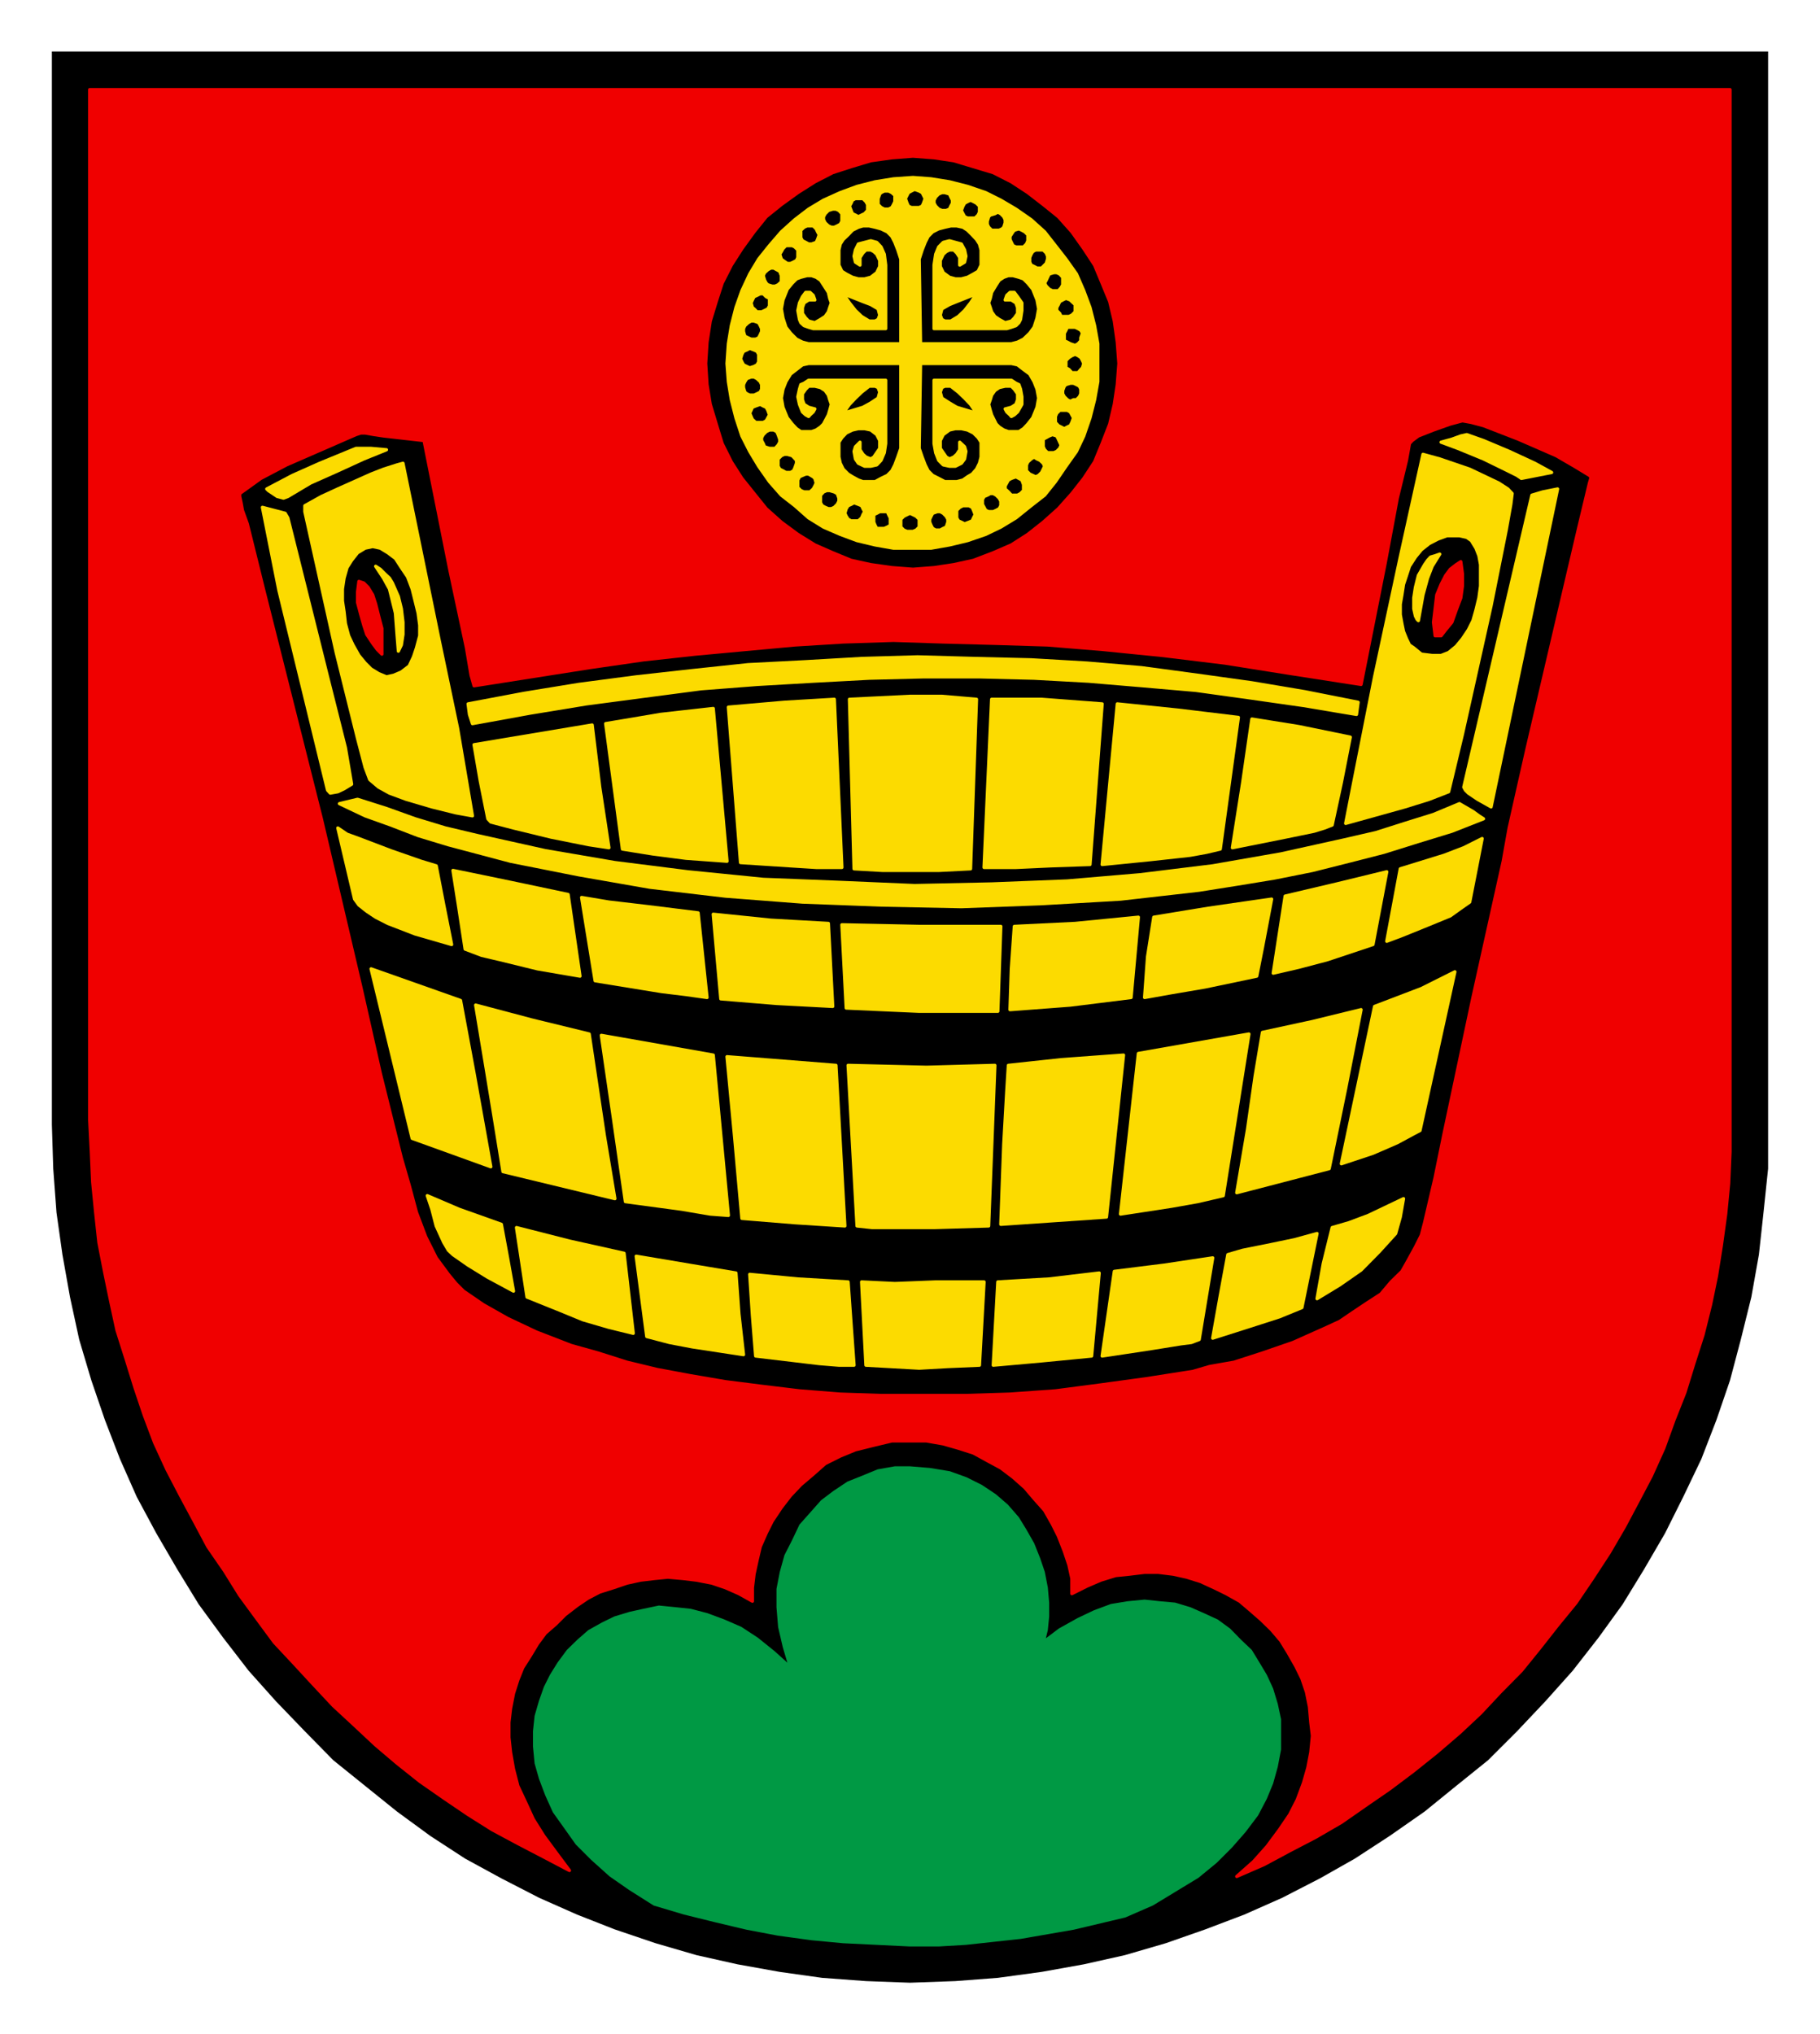 <?xml version="1.0" encoding="UTF-8" standalone="no"?>
<!DOCTYPE svg PUBLIC "-//W3C//DTD SVG 1.0//EN" "http://www.w3.org/TR/2001/REC-SVG-20010904/DTD/svg10.dtd">
<svg xmlns:svg="http://www.w3.org/2000/svg" xmlns="http://www.w3.org/2000/svg" version="1.0" width="179" height="200" viewBox="-2.381 -2.381 84.138 94.05" id="svg5068">
  <defs id="defs5070"/>
  <g transform="translate(-697.455,-507.718)" id="layer1">
    <path d="M 697.455,507.718 L 776.83,507.718 L 776.83,557.331 L 776.83,557.331 L 776.83,559.368 L 776.618,561.393 L 776.405,563.343 L 776.055,565.306 L 775.568,567.268 L 775.068,569.156 L 774.443,570.981 L 773.743,572.793 L 772.905,574.543 L 772.068,576.218 L 771.093,577.893 L 770.105,579.506 L 768.993,581.043 L 767.793,582.581 L 766.53,583.993 L 765.218,585.381 L 763.88,586.718 L 762.405,587.906 L 760.943,589.093 L 759.33,590.218 L 757.718,591.268 L 756.105,592.181 L 754.355,593.081 L 752.605,593.856 L 750.793,594.543 L 748.968,595.181 L 747.08,595.731 L 745.18,596.156 L 743.23,596.506 L 741.205,596.781 L 739.243,596.931 L 737.143,597.006 L 737.143,597.006 L 735.105,596.931 L 733.08,596.781 L 731.118,596.506 L 729.168,596.156 L 727.268,595.731 L 725.38,595.181 L 723.493,594.543 L 721.743,593.856 L 719.993,593.081 L 718.243,592.181 L 716.568,591.268 L 714.955,590.218 L 713.418,589.093 L 711.943,587.906 L 710.468,586.718 L 709.155,585.381 L 707.818,583.993 L 706.555,582.581 L 705.368,581.043 L 704.243,579.506 L 703.255,577.893 L 702.28,576.218 L 701.38,574.543 L 700.605,572.793 L 699.905,570.981 L 699.28,569.156 L 698.718,567.268 L 698.293,565.306 L 697.943,563.343 L 697.668,561.393 L 697.518,559.368 L 697.455,557.331 L 697.455,507.718 z" id="path3180" style="fill:#000000;fill-opacity:1;fill-rule:evenodd;stroke:none"/>
    <path d="M 743.305,581.268 L 743.305,581.268 L 744.068,580.693 L 744.918,580.218 L 745.68,579.856 L 746.455,579.568 L 747.218,579.443 L 747.993,579.368 L 748.693,579.443 L 749.393,579.506 L 750.093,579.718 L 750.718,579.993 L 751.343,580.281 L 751.905,580.693 L 752.393,581.193 L 752.893,581.668 L 753.243,582.243 L 753.58,582.806 L 753.868,583.431 L 754.08,584.131 L 754.23,584.831 L 754.23,585.531 L 754.23,586.218 L 754.08,587.006 L 753.868,587.768 L 753.58,588.468 L 753.18,589.231 L 752.605,589.993 L 751.98,590.706 L 751.28,591.406 L 750.443,592.093 L 749.393,592.731 L 748.343,593.368 L 747.08,593.918 L 747.08,593.918 L 744.705,594.481 L 742.255,594.906 L 740.993,595.043 L 739.73,595.181 L 738.468,595.256 L 737.143,595.256 L 737.143,595.256 L 735.605,595.181 L 734.055,595.106 L 732.593,594.968 L 731.043,594.756 L 729.593,594.481 L 728.118,594.131 L 726.705,593.781 L 725.318,593.368 L 725.318,593.368 L 724.193,592.656 L 723.293,592.031 L 722.443,591.268 L 721.743,590.568 L 721.193,589.793 L 720.693,589.093 L 720.343,588.318 L 720.055,587.556 L 719.855,586.856 L 719.78,586.081 L 719.78,585.381 L 719.855,584.681 L 720.055,583.993 L 720.28,583.356 L 720.555,582.806 L 720.905,582.243 L 721.33,581.668 L 721.818,581.193 L 722.305,580.768 L 722.93,580.418 L 723.493,580.143 L 724.193,579.931 L 724.818,579.793 L 725.53,579.643 L 726.293,579.718 L 726.993,579.793 L 727.755,579.993 L 728.53,580.281 L 729.305,580.618 L 730.068,581.118 L 730.843,581.743 L 731.618,582.443 L 731.618,582.443 L 731.33,581.468 L 731.118,580.556 L 731.043,579.643 L 731.043,578.806 L 731.193,578.031 L 731.405,577.268 L 731.755,576.581 L 732.093,575.868 L 732.593,575.306 L 733.08,574.756 L 733.643,574.331 L 734.28,573.906 L 734.968,573.631 L 735.668,573.343 L 736.443,573.206 L 737.143,573.206 L 737.143,573.206 L 738.055,573.281 L 738.968,573.431 L 739.73,573.706 L 740.43,574.056 L 741.068,574.481 L 741.618,574.956 L 742.118,575.531 L 742.455,576.081 L 742.818,576.718 L 743.093,577.406 L 743.305,578.031 L 743.443,578.743 L 743.505,579.443 L 743.505,580.068 L 743.443,580.693 L 743.305,581.268 L 743.305,581.268 z" id="path3190" style="fill:#009944;fill-opacity:1;fill-rule:evenodd;stroke:#009944;stroke-width:0.15;stroke-linecap:round;stroke-linejoin:round;stroke-miterlimit:10;stroke-dasharray:none;stroke-opacity:1"/>
    <path d="M 761.293,535.643 L 761.293,535.643 L 761.705,535.643 L 762.055,535.506 L 762.405,535.218 L 762.693,534.868 L 762.968,534.456 L 763.18,534.031 L 763.318,533.543 L 763.455,532.981 L 763.53,532.431 L 763.53,531.943 L 763.53,531.443 L 763.455,531.031 L 763.318,530.681 L 763.105,530.331 L 762.893,530.181 L 762.555,530.106 L 762.555,530.106 L 761.98,530.106 L 761.568,530.256 L 761.155,530.468 L 760.793,530.756 L 760.518,531.093 L 760.243,531.518 L 760.105,531.943 L 759.968,532.356 L 759.893,532.843 L 759.818,533.268 L 759.818,533.756 L 759.893,534.168 L 759.968,534.531 L 760.105,534.868 L 760.243,535.156 L 760.443,535.293 L 760.443,535.293 L 760.793,535.581 L 761.293,535.643 L 761.293,535.643 z M 757.293,543.406 L 757.293,543.406 L 757.718,541.243 L 758.63,536.631 L 759.818,531.093 L 760.868,526.343 L 760.868,526.343 L 761.643,526.556 L 763.03,527.031 L 764.368,527.668 L 764.793,527.943 L 764.993,528.156 L 764.993,528.156 L 764.93,528.656 L 764.718,529.843 L 764.018,533.343 L 762.693,539.281 L 762.693,539.281 L 762.055,541.943 L 762.055,541.943 L 761.155,542.293 L 760.03,542.643 L 757.293,543.406 L 757.293,543.406 z" id="path3192" style="fill:#fcdb00;fill-opacity:1;fill-rule:evenodd;stroke:#fcdb00;stroke-width:0.15;stroke-linecap:round;stroke-linejoin:round;stroke-miterlimit:10;stroke-dasharray:none;stroke-opacity:1"/>
    <path d="M 713.618,536.406 L 713.618,536.406 L 713.98,536.131 L 714.18,535.706 L 714.318,535.293 L 714.468,534.731 L 714.468,534.243 L 714.393,533.681 L 714.255,533.118 L 714.118,532.568 L 713.905,532.006 L 713.618,531.581 L 713.343,531.156 L 712.993,530.893 L 712.643,530.681 L 712.293,530.606 L 711.943,530.681 L 711.593,530.893 L 711.593,530.893 L 711.318,531.243 L 711.105,531.581 L 710.968,532.068 L 710.893,532.568 L 710.893,533.118 L 710.968,533.618 L 711.03,534.168 L 711.18,534.731 L 711.38,535.156 L 711.655,535.643 L 711.943,535.993 L 712.218,536.268 L 712.568,536.481 L 712.93,536.631 L 713.268,536.556 L 713.618,536.406 L 713.618,536.406 z M 716.905,543.056 L 716.905,543.056 L 716.143,542.918 L 715.03,542.643 L 713.843,542.293 L 713.068,542.006 L 713.068,542.006 L 712.568,541.731 L 712.155,541.381 L 712.155,541.381 L 711.943,540.818 L 711.593,539.481 L 710.605,535.506 L 709.155,528.993 L 709.155,528.993 L 709.155,528.718 L 709.155,528.718 L 709.918,528.293 L 710.68,527.943 L 712.218,527.256 L 712.218,527.256 L 712.793,527.031 L 713.418,526.831 L 713.418,526.831 L 713.693,526.756 L 713.693,526.756 L 715.368,534.943 L 716.218,539.006 L 716.905,543.056 L 716.905,543.056 z" id="path3194" style="fill:#fcdb00;fill-opacity:1;fill-rule:evenodd;stroke:#fcdb00;stroke-width:0.15;stroke-linecap:round;stroke-linejoin:round;stroke-miterlimit:10;stroke-dasharray:none;stroke-opacity:1"/>
    <path d="M 713.48,535.443 L 713.48,535.443 L 713.618,535.156 L 713.693,534.668 L 713.693,534.106 L 713.618,533.481 L 713.48,532.918 L 713.205,532.293 L 713.068,532.068 L 712.855,531.868 L 712.643,531.656 L 712.43,531.518 L 712.43,531.518 L 712.793,532.068 L 713.068,532.568 L 713.205,533.118 L 713.343,533.681 L 713.418,534.668 L 713.48,535.443 L 713.48,535.443 z" id="path3196" style="fill:#fcdb00;fill-opacity:1;fill-rule:evenodd;stroke:#fcdb00;stroke-width:0.15;stroke-linecap:round;stroke-linejoin:round;stroke-miterlimit:10;stroke-dasharray:none;stroke-opacity:1"/>
    <path d="M 760.655,534.031 L 760.655,534.031 L 760.868,532.843 L 761.08,532.068 L 761.293,531.518 L 761.643,530.956 L 761.643,530.956 L 761.43,531.031 L 761.218,531.093 L 761.08,531.243 L 760.943,531.443 L 760.655,531.943 L 760.518,532.493 L 760.443,532.981 L 760.443,533.481 L 760.518,533.818 L 760.593,533.968 L 760.655,534.031 L 760.655,534.031 z" id="path3198" style="fill:#fcdb00;fill-opacity:1;fill-rule:evenodd;stroke:#fcdb00;stroke-width:0.15;stroke-linecap:round;stroke-linejoin:round;stroke-miterlimit:10;stroke-dasharray:none;stroke-opacity:1"/>
    <path d="M 740.355,568.456 L 740.355,568.456 L 740.568,564.606 L 740.568,564.606 L 738.33,564.606 L 736.443,564.681 L 734.905,564.606 L 734.905,564.606 L 735.105,568.456 L 735.105,568.456 L 736.23,568.518 L 737.568,568.593 L 738.893,568.518 L 740.355,568.456 L 740.355,568.456 z" id="path3200" style="fill:#fcdb00;fill-opacity:1;fill-rule:evenodd;stroke:#fcdb00;stroke-width:0.15;stroke-linecap:round;stroke-linejoin:round;stroke-miterlimit:10;stroke-dasharray:none;stroke-opacity:1"/>
    <path d="M 734.555,568.456 L 734.555,568.456 L 734.418,566.556 L 734.28,564.606 L 734.28,564.606 L 731.955,564.468 L 729.73,564.256 L 729.73,564.256 L 729.855,566.156 L 730.005,568.031 L 730.005,568.031 L 732.943,568.381 L 733.855,568.456 L 734.555,568.456 L 734.555,568.456 z" id="path3202" style="fill:#fcdb00;fill-opacity:1;fill-rule:evenodd;stroke:#fcdb00;stroke-width:0.15;stroke-linecap:round;stroke-linejoin:round;stroke-miterlimit:10;stroke-dasharray:none;stroke-opacity:1"/>
    <path d="M 740.993,568.456 L 740.993,568.456 L 743.23,568.256 L 745.543,568.031 L 745.543,568.031 L 745.893,564.193 L 745.893,564.193 L 743.58,564.468 L 741.205,564.606 L 741.205,564.606 L 740.993,568.456 L 740.993,568.456 z" id="path3204" style="fill:#fcdb00;fill-opacity:1;fill-rule:evenodd;stroke:#fcdb00;stroke-width:0.15;stroke-linecap:round;stroke-linejoin:round;stroke-miterlimit:10;stroke-dasharray:none;stroke-opacity:1"/>
    <path d="M 746.03,568.031 L 746.03,568.031 L 748.343,567.681 L 749.668,567.468 L 750.155,567.406 L 750.518,567.268 L 750.518,567.268 L 751.143,563.493 L 751.143,563.493 L 748.893,563.831 L 746.593,564.118 L 746.593,564.118 L 746.03,568.031 L 746.03,568.031 z" id="path3206" style="fill:#fcdb00;fill-opacity:1;fill-rule:evenodd;stroke:#fcdb00;stroke-width:0.15;stroke-linecap:round;stroke-linejoin:round;stroke-miterlimit:10;stroke-dasharray:none;stroke-opacity:1"/>
    <path d="M 729.443,567.968 L 729.443,567.968 L 729.23,566.081 L 729.093,564.193 L 729.093,564.193 L 726.93,563.831 L 724.48,563.418 L 724.48,563.418 L 724.968,567.131 L 724.968,567.131 L 726.018,567.406 L 727.068,567.606 L 729.443,567.968 L 729.443,567.968 z" id="path3208" style="fill:#fcdb00;fill-opacity:1;fill-rule:evenodd;stroke:#fcdb00;stroke-width:0.15;stroke-linecap:round;stroke-linejoin:round;stroke-miterlimit:10;stroke-dasharray:none;stroke-opacity:1"/>
    <path d="M 751.143,567.206 L 751.143,567.206 L 753.18,566.556 L 754.23,566.218 L 755.268,565.793 L 755.268,565.793 L 755.968,562.368 L 755.968,562.368 L 754.918,562.656 L 753.655,562.918 L 752.53,563.143 L 751.843,563.343 L 751.843,563.343 L 751.493,565.243 L 751.143,567.206 L 751.143,567.206 z" id="path3210" style="fill:#fcdb00;fill-opacity:1;fill-rule:evenodd;stroke:#fcdb00;stroke-width:0.15;stroke-linecap:round;stroke-linejoin:round;stroke-miterlimit:10;stroke-dasharray:none;stroke-opacity:1"/>
    <path d="M 724.343,566.981 L 724.343,566.981 L 723.918,563.281 L 723.918,563.281 L 721.393,562.718 L 718.943,562.093 L 718.943,562.093 L 719.43,565.306 L 719.43,565.306 L 720.83,565.868 L 722.018,566.356 L 723.218,566.706 L 724.343,566.981 L 724.343,566.981 z" id="path3212" style="fill:#fcdb00;fill-opacity:1;fill-rule:evenodd;stroke:#fcdb00;stroke-width:0.15;stroke-linecap:round;stroke-linejoin:round;stroke-miterlimit:10;stroke-dasharray:none;stroke-opacity:1"/>
    <path d="M 755.968,565.381 L 755.968,565.381 L 757.018,564.743 L 758.005,564.056 L 758.843,563.206 L 759.605,562.368 L 759.605,562.368 L 759.818,561.606 L 759.968,560.756 L 759.968,560.756 L 758.343,561.531 L 757.443,561.868 L 756.668,562.093 L 756.668,562.093 L 756.255,563.768 L 755.968,565.381 L 755.968,565.381 z" id="path3214" style="fill:#fcdb00;fill-opacity:1;fill-rule:evenodd;stroke:#fcdb00;stroke-width:0.15;stroke-linecap:round;stroke-linejoin:round;stroke-miterlimit:10;stroke-dasharray:none;stroke-opacity:1"/>
    <path d="M 718.805,565.031 L 718.805,565.031 L 718.53,563.493 L 718.243,561.943 L 718.243,561.943 L 716.28,561.243 L 714.818,560.618 L 714.818,560.618 L 715.03,561.243 L 715.23,562.018 L 715.58,562.781 L 715.793,563.143 L 716.005,563.343 L 716.005,563.343 L 716.705,563.831 L 717.618,564.393 L 718.805,565.031 L 718.805,565.031 z" id="path3216" style="fill:#fcdb00;fill-opacity:1;fill-rule:evenodd;stroke:#fcdb00;stroke-width:0.15;stroke-linecap:round;stroke-linejoin:round;stroke-miterlimit:10;stroke-dasharray:none;stroke-opacity:1"/>
    <path d="M 740.78,562.018 L 740.78,562.018 L 741.068,554.593 L 741.068,554.593 L 737.905,554.681 L 734.28,554.593 L 734.28,554.593 L 734.693,562.018 L 734.693,562.018 L 735.393,562.093 L 736.23,562.093 L 738.255,562.093 L 740.78,562.018 L 740.78,562.018 z" id="path3218" style="fill:#fcdb00;fill-opacity:1;fill-rule:evenodd;stroke:#fcdb00;stroke-width:0.15;stroke-linecap:round;stroke-linejoin:round;stroke-miterlimit:10;stroke-dasharray:none;stroke-opacity:1"/>
    <path d="M 734.13,562.018 L 734.13,562.018 L 733.718,554.593 L 733.718,554.593 L 728.68,554.193 L 728.68,554.193 L 729.03,557.893 L 729.368,561.668 L 729.368,561.668 L 731.818,561.868 L 734.13,562.018 L 734.13,562.018 z" id="path3220" style="fill:#fcdb00;fill-opacity:1;fill-rule:evenodd;stroke:#fcdb00;stroke-width:0.15;stroke-linecap:round;stroke-linejoin:round;stroke-miterlimit:10;stroke-dasharray:none;stroke-opacity:1"/>
    <path d="M 741.343,561.943 L 741.343,561.943 L 746.23,561.606 L 746.23,561.606 L 747.018,554.118 L 747.018,554.118 L 744.13,554.331 L 741.693,554.593 L 741.693,554.593 L 741.618,555.793 L 741.48,558.231 L 741.343,561.943 L 741.343,561.943 z" id="path3222" style="fill:#fcdb00;fill-opacity:1;fill-rule:evenodd;stroke:#fcdb00;stroke-width:0.15;stroke-linecap:round;stroke-linejoin:round;stroke-miterlimit:10;stroke-dasharray:none;stroke-opacity:1"/>
    <path d="M 728.743,561.531 L 728.743,561.531 L 728.043,554.118 L 728.043,554.118 L 722.868,553.206 L 722.868,553.206 L 723.43,557.056 L 723.98,560.893 L 723.98,560.893 L 726.58,561.243 L 727.905,561.468 L 728.743,561.531 L 728.743,561.531 z" id="path3224" style="fill:#fcdb00;fill-opacity:1;fill-rule:evenodd;stroke:#fcdb00;stroke-width:0.15;stroke-linecap:round;stroke-linejoin:round;stroke-miterlimit:10;stroke-dasharray:none;stroke-opacity:1"/>
    <path d="M 746.88,561.468 L 746.88,561.468 L 749.243,561.106 L 750.443,560.893 L 751.63,560.618 L 751.63,560.618 L 752.818,553.143 L 752.818,553.143 L 747.705,554.043 L 747.705,554.043 L 746.88,561.468 L 746.88,561.468 z" id="path3226" style="fill:#fcdb00;fill-opacity:1;fill-rule:evenodd;stroke:#fcdb00;stroke-width:0.15;stroke-linecap:round;stroke-linejoin:round;stroke-miterlimit:10;stroke-dasharray:none;stroke-opacity:1"/>
    <path d="M 723.493,560.756 L 723.493,560.756 L 723.005,557.831 L 722.305,553.143 L 722.305,553.143 L 719.643,552.493 L 717.055,551.806 L 717.055,551.806 L 717.543,554.743 L 717.955,557.256 L 718.318,559.506 L 718.318,559.506 L 723.493,560.756 L 723.493,560.756 z" id="path3228" style="fill:#fcdb00;fill-opacity:1;fill-rule:evenodd;stroke:#fcdb00;stroke-width:0.15;stroke-linecap:round;stroke-linejoin:round;stroke-miterlimit:10;stroke-dasharray:none;stroke-opacity:1"/>
    <path d="M 752.255,560.481 L 752.255,560.481 L 756.53,559.368 L 756.53,559.368 L 757.293,555.656 L 758.005,552.018 L 758.005,552.018 L 755.755,552.568 L 753.443,553.068 L 753.443,553.068 L 753.105,555.093 L 752.755,557.543 L 752.255,560.481 L 752.255,560.481 z" id="path3230" style="fill:#fcdb00;fill-opacity:1;fill-rule:evenodd;stroke:#fcdb00;stroke-width:0.15;stroke-linecap:round;stroke-linejoin:round;stroke-miterlimit:10;stroke-dasharray:none;stroke-opacity:1"/>
    <path d="M 717.755,559.281 L 717.755,559.281 L 716.98,554.956 L 716.355,551.593 L 716.355,551.593 L 712.218,550.131 L 712.218,550.131 L 714.118,557.968 L 714.118,557.968 L 717.755,559.281 L 717.755,559.281 z" id="path3232" style="fill:#fcdb00;fill-opacity:1;fill-rule:evenodd;stroke:#fcdb00;stroke-width:0.15;stroke-linecap:round;stroke-linejoin:round;stroke-miterlimit:10;stroke-dasharray:none;stroke-opacity:1"/>
    <path d="M 757.093,559.143 L 757.093,559.143 L 758.555,558.656 L 759.68,558.168 L 760.443,557.756 L 760.73,557.606 L 760.73,557.606 L 762.343,550.268 L 762.343,550.268 L 761.643,550.618 L 760.793,551.043 L 758.63,551.868 L 758.63,551.868 L 757.093,559.143 L 757.093,559.143 z" id="path3234" style="fill:#fcdb00;fill-opacity:1;fill-rule:evenodd;stroke:#fcdb00;stroke-width:0.15;stroke-linecap:round;stroke-linejoin:round;stroke-miterlimit:10;stroke-dasharray:none;stroke-opacity:1"/>
    <path d="M 741.205,552.093 L 741.205,552.093 L 741.343,548.168 L 741.343,548.168 L 737.568,548.168 L 733.993,548.093 L 733.993,548.093 L 734.193,551.943 L 734.193,551.943 L 737.568,552.093 L 741.205,552.093 L 741.205,552.093 z" id="path3236" style="fill:#fcdb00;fill-opacity:1;fill-rule:evenodd;stroke:#fcdb00;stroke-width:0.15;stroke-linecap:round;stroke-linejoin:round;stroke-miterlimit:10;stroke-dasharray:none;stroke-opacity:1"/>
    <path d="M 741.768,552.018 L 741.768,552.018 L 744.555,551.806 L 747.368,551.456 L 747.368,551.456 L 747.705,547.743 L 747.705,547.743 L 744.78,548.031 L 741.968,548.168 L 741.968,548.168 L 741.83,550.131 L 741.768,552.018 L 741.768,552.018 z" id="path3238" style="fill:#fcdb00;fill-opacity:1;fill-rule:evenodd;stroke:#fcdb00;stroke-width:0.15;stroke-linecap:round;stroke-linejoin:round;stroke-miterlimit:10;stroke-dasharray:none;stroke-opacity:1"/>
    <path d="M 733.568,551.868 L 733.568,551.868 L 733.368,548.031 L 733.368,548.031 L 730.705,547.881 L 728.043,547.606 L 728.043,547.606 L 728.393,551.518 L 728.393,551.518 L 730.98,551.731 L 733.568,551.868 L 733.568,551.868 z" id="path3240" style="fill:#fcdb00;fill-opacity:1;fill-rule:evenodd;stroke:#fcdb00;stroke-width:0.15;stroke-linecap:round;stroke-linejoin:round;stroke-miterlimit:10;stroke-dasharray:none;stroke-opacity:1"/>
    <path d="M 727.755,551.456 L 727.755,551.456 L 727.343,547.543 L 727.343,547.543 L 725.03,547.256 L 723.218,547.043 L 721.955,546.831 L 721.955,546.831 L 722.58,550.681 L 722.58,550.681 L 725.655,551.181 L 726.78,551.318 L 727.755,551.456 L 727.755,551.456 z" id="path3242" style="fill:#fcdb00;fill-opacity:1;fill-rule:evenodd;stroke:#fcdb00;stroke-width:0.15;stroke-linecap:round;stroke-linejoin:round;stroke-miterlimit:10;stroke-dasharray:none;stroke-opacity:1"/>
    <path d="M 747.993,551.456 L 747.993,551.456 L 749.18,551.243 L 750.793,550.968 L 753.18,550.468 L 753.18,550.468 L 753.443,549.143 L 753.868,546.906 L 753.868,546.906 L 750.93,547.331 L 748.418,547.743 L 748.418,547.743 L 748.13,549.568 L 747.993,551.456 L 747.993,551.456 z" id="path3244" style="fill:#fcdb00;fill-opacity:1;fill-rule:evenodd;stroke:#fcdb00;stroke-width:0.15;stroke-linecap:round;stroke-linejoin:round;stroke-miterlimit:10;stroke-dasharray:none;stroke-opacity:1"/>
    <path d="M 721.88,550.468 L 721.88,550.468 L 721.33,546.693 L 721.33,546.693 L 718.668,546.131 L 716.005,545.581 L 716.005,545.581 L 716.28,547.331 L 716.568,549.218 L 716.568,549.218 L 717.33,549.506 L 718.18,549.706 L 719.918,550.131 L 721.88,550.468 L 721.88,550.468 z" id="path3246" style="fill:#fcdb00;fill-opacity:1;fill-rule:evenodd;stroke:#fcdb00;stroke-width:0.15;stroke-linecap:round;stroke-linejoin:round;stroke-miterlimit:10;stroke-dasharray:none;stroke-opacity:1"/>
    <path d="M 753.943,550.331 L 753.943,550.331 L 755.13,550.056 L 756.455,549.706 L 758.555,549.006 L 758.555,549.006 L 759.193,545.643 L 759.193,545.643 L 756.88,546.206 L 754.493,546.768 L 754.493,546.768 L 753.943,550.331 L 753.943,550.331 z" id="path3248" style="fill:#fcdb00;fill-opacity:1;fill-rule:evenodd;stroke:#fcdb00;stroke-width:0.15;stroke-linecap:round;stroke-linejoin:round;stroke-miterlimit:10;stroke-dasharray:none;stroke-opacity:1"/>
    <path d="M 715.943,549.006 L 715.943,549.006 L 715.58,547.181 L 715.23,545.368 L 715.23,545.368 L 714.53,545.156 L 713.13,544.668 L 711.655,544.106 L 711.105,543.906 L 710.68,543.618 L 710.68,543.618 L 711.455,546.906 L 711.455,546.906 L 711.655,547.181 L 712.018,547.468 L 712.43,547.743 L 712.993,548.031 L 714.255,548.518 L 715.943,549.006 L 715.943,549.006 z" id="path3250" style="fill:#fcdb00;fill-opacity:1;fill-rule:evenodd;stroke:#fcdb00;stroke-width:0.15;stroke-linecap:round;stroke-linejoin:round;stroke-miterlimit:10;stroke-dasharray:none;stroke-opacity:1"/>
    <path d="M 759.193,548.856 L 759.193,548.856 L 759.893,548.593 L 760.943,548.168 L 762.13,547.681 L 762.618,547.331 L 763.03,547.043 L 763.03,547.043 L 763.605,544.106 L 763.605,544.106 L 762.755,544.531 L 761.843,544.881 L 759.818,545.506 L 759.818,545.506 L 759.193,548.856 L 759.193,548.856 z" id="path3252" style="fill:#fcdb00;fill-opacity:1;fill-rule:evenodd;stroke:#fcdb00;stroke-width:0.15;stroke-linecap:round;stroke-linejoin:round;stroke-miterlimit:10;stroke-dasharray:none;stroke-opacity:1"/>
    <path d="M 763.668,543.193 L 763.668,543.193 L 763.455,543.056 L 763.18,542.856 L 762.555,542.493 L 762.555,542.493 L 761.355,542.993 L 760.03,543.406 L 758.693,543.831 L 757.23,544.168 L 754.293,544.818 L 751.143,545.368 L 747.78,545.781 L 744.418,546.068 L 740.918,546.206 L 737.355,546.281 L 733.855,546.131 L 730.355,545.993 L 726.855,545.643 L 723.493,545.218 L 720.28,544.668 L 717.13,543.968 L 715.655,543.618 L 714.255,543.193 L 712.93,542.718 L 711.593,542.293 L 711.593,542.293 L 710.755,542.493 L 710.755,542.493 L 711.943,543.056 L 713.13,543.481 L 714.393,543.968 L 715.793,544.393 L 718.668,545.156 L 721.818,545.781 L 725.105,546.356 L 728.605,546.768 L 732.168,547.043 L 735.805,547.181 L 739.518,547.256 L 743.23,547.118 L 746.88,546.906 L 750.518,546.493 L 752.33,546.206 L 754.005,545.931 L 755.755,545.581 L 757.443,545.156 L 759.055,544.743 L 760.655,544.243 L 762.205,543.768 L 763.668,543.193 L 763.668,543.193 z" id="path3254" style="fill:#fcdb00;fill-opacity:1;fill-rule:evenodd;stroke:#fcdb00;stroke-width:0.15;stroke-linecap:round;stroke-linejoin:round;stroke-miterlimit:10;stroke-dasharray:none;stroke-opacity:1"/>
    <path d="M 734.555,545.506 L 734.555,545.506 L 735.88,545.581 L 737.143,545.581 L 738.468,545.581 L 739.943,545.506 L 739.943,545.506 L 740.218,537.668 L 740.218,537.668 L 738.618,537.531 L 737.143,537.531 L 734.343,537.668 L 734.343,537.668 L 734.555,545.506 L 734.555,545.506 z" id="path3256" style="fill:#fcdb00;fill-opacity:1;fill-rule:evenodd;stroke:#fcdb00;stroke-width:0.15;stroke-linecap:round;stroke-linejoin:round;stroke-miterlimit:10;stroke-dasharray:none;stroke-opacity:1"/>
    <path d="M 740.568,545.443 L 740.568,545.443 L 742.043,545.443 L 743.655,545.368 L 745.468,545.306 L 745.468,545.306 L 746.03,537.881 L 746.03,537.881 L 743.23,537.668 L 740.918,537.668 L 740.918,537.668 L 740.568,545.443 L 740.568,545.443 z" id="path3258" style="fill:#fcdb00;fill-opacity:1;fill-rule:evenodd;stroke:#fcdb00;stroke-width:0.15;stroke-linecap:round;stroke-linejoin:round;stroke-miterlimit:10;stroke-dasharray:none;stroke-opacity:1"/>
    <path d="M 733.993,545.443 L 733.993,545.443 L 733.643,537.668 L 733.643,537.668 L 731.33,537.806 L 728.743,538.031 L 728.743,538.031 L 729.305,545.218 L 729.305,545.218 L 731.618,545.368 L 732.805,545.443 L 733.993,545.443 L 733.993,545.443 z" id="path3260" style="fill:#fcdb00;fill-opacity:1;fill-rule:evenodd;stroke:#fcdb00;stroke-width:0.15;stroke-linecap:round;stroke-linejoin:round;stroke-miterlimit:10;stroke-dasharray:none;stroke-opacity:1"/>
    <path d="M 751.493,544.593 L 751.493,544.593 L 752.33,538.506 L 752.33,538.506 L 749.53,538.168 L 746.73,537.881 L 746.73,537.881 L 746.03,545.306 L 746.03,545.306 L 748.268,545.081 L 750.093,544.881 L 750.855,544.743 L 751.493,544.593 L 751.493,544.593 z" id="path3262" style="fill:#fcdb00;fill-opacity:1;fill-rule:evenodd;stroke:#fcdb00;stroke-width:0.15;stroke-linecap:round;stroke-linejoin:round;stroke-miterlimit:10;stroke-dasharray:none;stroke-opacity:1"/>
    <path d="M 728.68,545.156 L 728.68,545.156 L 728.043,538.093 L 728.043,538.093 L 725.593,538.368 L 724.343,538.581 L 723.068,538.793 L 723.068,538.793 L 723.843,544.593 L 723.843,544.593 L 725.243,544.818 L 726.78,545.018 L 728.68,545.156 L 728.68,545.156 z" id="path3264" style="fill:#fcdb00;fill-opacity:1;fill-rule:evenodd;stroke:#fcdb00;stroke-width:0.15;stroke-linecap:round;stroke-linejoin:round;stroke-miterlimit:10;stroke-dasharray:none;stroke-opacity:1"/>
    <path d="M 752.055,544.531 L 752.055,544.531 L 754.493,544.043 L 755.83,543.768 L 756.318,543.618 L 756.668,543.481 L 756.668,543.481 L 757.093,541.518 L 757.505,539.418 L 757.505,539.418 L 755.13,538.931 L 752.955,538.581 L 752.955,538.581 L 752.53,541.518 L 752.055,544.531 L 752.055,544.531 z" id="path3266" style="fill:#fcdb00;fill-opacity:1;fill-rule:evenodd;stroke:#fcdb00;stroke-width:0.15;stroke-linecap:round;stroke-linejoin:round;stroke-miterlimit:10;stroke-dasharray:none;stroke-opacity:1"/>
    <path d="M 723.218,544.531 L 723.218,544.531 L 722.793,541.731 L 722.443,538.856 L 722.443,538.856 L 716.98,539.768 L 716.98,539.768 L 717.268,541.443 L 717.618,543.193 L 717.755,543.343 L 717.755,543.343 L 718.805,543.618 L 720.555,544.043 L 722.305,544.393 L 723.218,544.531 L 723.218,544.531 z" id="path3268" style="fill:#fcdb00;fill-opacity:1;fill-rule:evenodd;stroke:#fcdb00;stroke-width:0.15;stroke-linecap:round;stroke-linejoin:round;stroke-miterlimit:10;stroke-dasharray:none;stroke-opacity:1"/>
    <path d="M 764.018,542.643 L 764.018,542.643 L 765.555,535.293 L 767.093,527.943 L 767.093,527.943 L 766.405,528.081 L 766.405,528.081 L 765.905,528.231 L 762.755,541.731 L 762.755,541.731 L 762.83,541.868 L 762.968,542.006 L 763.393,542.293 L 764.018,542.643 L 764.018,542.643 z" id="path3270" style="fill:#fcdb00;fill-opacity:1;fill-rule:evenodd;stroke:#fcdb00;stroke-width:0.15;stroke-linecap:round;stroke-linejoin:round;stroke-miterlimit:10;stroke-dasharray:none;stroke-opacity:1"/>
    <path d="M 710.33,542.006 L 710.33,542.006 L 710.68,541.943 L 710.968,541.806 L 711.318,541.593 L 711.318,541.593 L 711.03,539.906 L 711.03,539.906 L 710.205,536.631 L 710.205,536.631 L 708.368,529.281 L 708.368,529.281 L 708.243,529.068 L 708.243,529.068 L 707.193,528.793 L 707.193,528.793 L 707.955,532.631 L 707.955,532.631 L 708.793,536.068 L 708.793,536.068 L 710.205,541.868 L 710.205,541.868 L 710.33,542.006 L 710.33,542.006 z" id="path3272" style="fill:#fcdb00;fill-opacity:1;fill-rule:evenodd;stroke:#fcdb00;stroke-width:0.15;stroke-linecap:round;stroke-linejoin:round;stroke-miterlimit:10;stroke-dasharray:none;stroke-opacity:1"/>
    <path d="M 716.905,538.793 L 716.905,538.793 L 719.58,538.306 L 722.168,537.881 L 724.818,537.531 L 727.48,537.181 L 730.068,536.981 L 732.668,536.831 L 735.255,536.693 L 737.768,536.631 L 740.355,536.631 L 742.88,536.693 L 745.405,536.831 L 747.918,537.043 L 750.368,537.256 L 752.893,537.606 L 755.343,537.956 L 757.793,538.368 L 757.868,537.806 L 757.868,537.806 L 755.405,537.318 L 752.955,536.906 L 750.443,536.556 L 747.843,536.206 L 745.33,535.993 L 742.743,535.843 L 740.155,535.781 L 737.493,535.706 L 734.905,535.781 L 732.318,535.931 L 729.655,536.068 L 727.068,536.343 L 724.48,536.631 L 721.818,536.981 L 719.293,537.393 L 716.705,537.881 L 716.705,537.881 L 716.768,538.368 L 716.905,538.793 L 716.905,538.793 z" id="path3274" style="fill:#fcdb00;fill-opacity:1;fill-rule:evenodd;stroke:#fcdb00;stroke-width:0.15;stroke-linecap:round;stroke-linejoin:round;stroke-miterlimit:10;stroke-dasharray:none;stroke-opacity:1"/>
    <path d="M 712.93,526.131 L 712.93,526.131 L 712.218,526.068 L 711.805,526.068 L 711.518,526.068 L 711.518,526.068 L 709.843,526.756 L 708.58,527.318 L 707.393,527.943 L 707.468,528.018 L 707.468,528.018 L 707.88,528.293 L 708.168,528.368 L 708.368,528.293 L 708.368,528.293 L 709.418,527.668 L 710.68,527.106 L 711.88,526.556 L 712.93,526.131 L 712.93,526.131 z" id="path3276" style="fill:#fcdb00;fill-opacity:1;fill-rule:evenodd;stroke:#fcdb00;stroke-width:0.15;stroke-linecap:round;stroke-linejoin:round;stroke-miterlimit:10;stroke-dasharray:none;stroke-opacity:1"/>
    <path d="M 765.418,527.456 L 765.418,527.456 L 766.818,527.181 L 766.818,527.181 L 766.043,526.756 L 764.855,526.206 L 763.668,525.706 L 762.893,525.431 L 762.893,525.431 L 762.618,525.493 L 762.205,525.643 L 761.705,525.781 L 761.705,525.781 L 762.48,526.068 L 763.668,526.556 L 764.793,527.106 L 765.218,527.318 L 765.418,527.456 L 765.418,527.456 z" id="path3278" style="fill:#fcdb00;fill-opacity:1;fill-rule:evenodd;stroke:#fcdb00;stroke-width:0.15;stroke-linecap:round;stroke-linejoin:round;stroke-miterlimit:10;stroke-dasharray:none;stroke-opacity:1"/>
    <path d="M 736.93,514.518 L 736.93,514.518 L 737.005,514.731 L 737.068,514.868 L 737.205,514.931 L 737.355,514.931 L 737.355,514.931 L 737.568,514.931 L 737.705,514.868 L 737.768,514.731 L 737.843,514.518 L 737.843,514.518 L 737.768,514.368 L 737.705,514.243 L 737.568,514.168 L 737.355,514.093 L 737.355,514.093 L 737.205,514.168 L 737.068,514.243 L 737.005,514.368 L 736.93,514.518 L 736.93,514.518 z M 738.255,514.593 L 738.255,514.593 L 738.255,514.731 L 738.33,514.868 L 738.468,515.006 L 738.618,515.068 L 738.618,515.068 L 738.818,515.068 L 738.968,515.006 L 739.03,514.868 L 739.105,514.731 L 739.105,514.731 L 739.105,514.593 L 739.03,514.443 L 738.968,514.306 L 738.755,514.243 L 738.755,514.243 L 738.618,514.243 L 738.468,514.306 L 738.33,514.443 L 738.255,514.593 L 738.255,514.593 z M 739.593,514.868 L 739.593,514.868 L 739.518,515.068 L 739.593,515.218 L 739.668,515.356 L 739.805,515.418 L 739.805,515.418 L 740.018,515.418 L 740.155,515.418 L 740.293,515.281 L 740.355,515.143 L 740.355,515.143 L 740.355,515.006 L 740.355,514.868 L 740.218,514.731 L 740.08,514.656 L 740.08,514.656 L 739.943,514.593 L 739.805,514.656 L 739.668,514.731 L 739.593,514.868 L 739.593,514.868 z M 740.78,515.356 L 740.78,515.356 L 740.718,515.568 L 740.718,515.706 L 740.78,515.843 L 740.918,515.981 L 740.918,515.981 L 741.068,515.981 L 741.268,515.981 L 741.405,515.918 L 741.48,515.843 L 741.48,515.843 L 741.543,515.643 L 741.543,515.493 L 741.48,515.356 L 741.343,515.218 L 741.343,515.218 L 741.205,515.143 L 741.068,515.218 L 740.855,515.281 L 740.78,515.356 L 740.78,515.356 z M 741.905,516.056 L 741.905,516.056 L 741.768,516.268 L 741.768,516.406 L 741.83,516.543 L 741.905,516.693 L 741.905,516.693 L 742.043,516.756 L 742.255,516.756 L 742.393,516.756 L 742.53,516.618 L 742.53,516.618 L 742.593,516.468 L 742.593,516.331 L 742.593,516.193 L 742.455,516.056 L 742.455,516.056 L 742.318,515.981 L 742.18,515.918 L 741.968,515.981 L 741.905,516.056 L 741.905,516.056 z M 742.818,516.968 L 742.818,516.968 L 742.743,517.093 L 742.68,517.243 L 742.68,517.456 L 742.743,517.593 L 742.743,517.593 L 742.88,517.656 L 743.018,517.731 L 743.23,517.731 L 743.368,517.593 L 743.368,517.593 L 743.443,517.518 L 743.505,517.318 L 743.505,517.181 L 743.443,517.031 L 743.443,517.031 L 743.305,516.893 L 743.093,516.893 L 742.955,516.893 L 742.818,516.968 L 742.818,516.968 z M 743.58,518.006 L 743.58,518.006 L 743.505,518.156 L 743.443,518.293 L 743.368,518.431 L 743.443,518.568 L 743.443,518.568 L 743.58,518.706 L 743.73,518.781 L 743.868,518.781 L 744.005,518.781 L 744.005,518.781 L 744.13,518.643 L 744.205,518.506 L 744.205,518.368 L 744.205,518.156 L 744.205,518.156 L 744.068,518.006 L 743.93,517.943 L 743.793,517.943 L 743.58,518.006 L 743.58,518.006 z M 744.205,519.206 L 744.205,519.206 L 744.068,519.281 L 744.005,519.418 L 743.93,519.556 L 743.93,519.693 L 743.93,519.693 L 744.068,519.831 L 744.13,519.968 L 744.355,519.968 L 744.493,519.968 L 744.493,519.968 L 744.63,519.906 L 744.78,519.756 L 744.78,519.618 L 744.78,519.418 L 744.78,519.418 L 744.63,519.281 L 744.555,519.206 L 744.355,519.131 L 744.205,519.206 L 744.205,519.206 z M 744.63,520.468 L 744.63,520.468 L 744.418,520.468 L 744.355,520.606 L 744.28,520.743 L 744.28,520.956 L 744.28,520.956 L 744.28,521.093 L 744.418,521.156 L 744.555,521.231 L 744.78,521.306 L 744.78,521.306 L 744.918,521.231 L 745.043,521.093 L 745.043,520.956 L 745.118,520.743 L 745.118,520.743 L 745.043,520.606 L 744.918,520.531 L 744.78,520.468 L 744.63,520.468 L 744.63,520.468 z M 744.78,521.718 L 744.78,521.718 L 744.63,521.781 L 744.493,521.868 L 744.355,522.006 L 744.355,522.143 L 744.355,522.143 L 744.355,522.343 L 744.493,522.418 L 744.63,522.568 L 744.78,522.568 L 744.78,522.568 L 744.918,522.568 L 745.043,522.418 L 745.118,522.343 L 745.18,522.143 L 745.18,522.143 L 745.118,522.006 L 745.043,521.868 L 744.918,521.781 L 744.78,521.718 L 744.78,521.718 z M 744.705,523.056 L 744.705,523.056 L 744.555,523.056 L 744.355,523.118 L 744.28,523.193 L 744.205,523.393 L 744.205,523.393 L 744.205,523.543 L 744.28,523.681 L 744.418,523.818 L 744.555,523.893 L 744.555,523.893 L 744.705,523.818 L 744.843,523.818 L 744.98,523.681 L 745.043,523.543 L 745.043,523.543 L 745.043,523.331 L 744.98,523.193 L 744.843,523.118 L 744.705,523.056 L 744.705,523.056 z M 744.418,524.306 L 744.418,524.306 L 744.205,524.306 L 744.068,524.306 L 743.93,524.443 L 743.868,524.593 L 743.868,524.593 L 743.868,524.731 L 743.868,524.868 L 744.005,525.018 L 744.13,525.081 L 744.13,525.081 L 744.28,525.156 L 744.418,525.081 L 744.555,525.018 L 744.63,524.868 L 744.63,524.868 L 744.705,524.656 L 744.63,524.518 L 744.555,524.381 L 744.418,524.306 L 744.418,524.306 z M 743.93,525.493 L 743.93,525.493 L 743.73,525.431 L 743.58,525.493 L 743.443,525.568 L 743.305,525.643 L 743.305,525.643 L 743.305,525.843 L 743.305,525.993 L 743.368,526.131 L 743.505,526.268 L 743.505,526.268 L 743.655,526.268 L 743.793,526.268 L 743.93,526.206 L 744.068,526.068 L 744.068,526.068 L 744.13,525.918 L 744.068,525.781 L 744.005,525.643 L 743.93,525.493 L 743.93,525.493 z M 743.155,526.618 L 743.155,526.618 L 743.018,526.556 L 742.88,526.468 L 742.743,526.556 L 742.593,526.693 L 742.593,526.693 L 742.53,526.831 L 742.53,526.968 L 742.53,527.106 L 742.68,527.256 L 742.68,527.256 L 742.818,527.318 L 742.955,527.381 L 743.093,527.318 L 743.23,527.181 L 743.23,527.181 L 743.305,527.031 L 743.368,526.893 L 743.305,526.756 L 743.155,526.618 L 743.155,526.618 z M 742.318,527.531 L 742.318,527.531 L 742.18,527.456 L 742.043,527.381 L 741.83,527.456 L 741.693,527.531 L 741.693,527.531 L 741.618,527.668 L 741.543,527.806 L 741.543,527.943 L 741.693,528.081 L 741.693,528.081 L 741.83,528.231 L 741.968,528.231 L 742.118,528.231 L 742.255,528.156 L 742.255,528.156 L 742.393,528.018 L 742.393,527.881 L 742.393,527.743 L 742.318,527.531 L 742.318,527.531 z M 741.268,528.368 L 741.268,528.368 L 741.13,528.231 L 740.993,528.156 L 740.855,528.156 L 740.718,528.231 L 740.718,528.231 L 740.568,528.293 L 740.493,528.431 L 740.493,528.656 L 740.568,528.793 L 740.568,528.793 L 740.643,528.931 L 740.78,528.993 L 740.993,528.993 L 741.13,528.931 L 741.13,528.931 L 741.268,528.856 L 741.343,528.718 L 741.343,528.506 L 741.268,528.368 L 741.268,528.368 z M 740.08,528.931 L 740.08,528.931 L 740.018,528.793 L 739.868,528.718 L 739.73,528.718 L 739.593,528.718 L 739.593,528.718 L 739.443,528.793 L 739.305,528.931 L 739.305,529.068 L 739.305,529.281 L 739.305,529.281 L 739.38,529.418 L 739.518,529.481 L 739.668,529.556 L 739.868,529.481 L 739.868,529.481 L 740.018,529.418 L 740.08,529.281 L 740.155,529.131 L 740.08,528.931 L 740.08,528.931 z M 738.893,529.343 L 738.893,529.343 L 738.818,529.206 L 738.68,529.068 L 738.543,528.993 L 738.405,528.993 L 738.405,528.993 L 738.193,529.068 L 738.118,529.206 L 738.055,529.343 L 738.055,529.481 L 738.055,529.481 L 738.118,529.631 L 738.193,529.768 L 738.33,529.843 L 738.543,529.843 L 738.543,529.843 L 738.68,529.768 L 738.818,529.706 L 738.893,529.481 L 738.893,529.343 L 738.893,529.343 z M 737.568,529.481 L 737.568,529.481 L 737.568,529.343 L 737.43,529.206 L 737.28,529.131 L 737.143,529.068 L 737.143,529.068 L 737.005,529.131 L 736.855,529.206 L 736.718,529.343 L 736.718,529.481 L 736.718,529.481 L 736.718,529.706 L 736.855,529.843 L 737.005,529.906 L 737.143,529.906 L 737.143,529.906 L 737.28,529.906 L 737.43,529.843 L 737.568,529.706 L 737.568,529.481 L 737.568,529.481 z M 736.23,529.481 L 736.23,529.481 L 736.23,529.281 L 736.155,529.131 L 736.093,528.993 L 735.955,528.993 L 735.955,528.993 L 735.743,528.993 L 735.605,529.068 L 735.468,529.131 L 735.468,529.281 L 735.468,529.281 L 735.468,529.481 L 735.53,529.631 L 735.605,529.768 L 735.743,529.768 L 735.743,529.768 L 735.955,529.768 L 736.093,529.706 L 736.23,529.631 L 736.23,529.481 L 736.23,529.481 z M 734.968,529.131 L 734.968,529.131 L 735.043,528.993 L 734.968,528.856 L 734.905,528.718 L 734.755,528.656 L 734.755,528.656 L 734.555,528.581 L 734.418,528.656 L 734.28,528.718 L 734.193,528.856 L 734.193,528.856 L 734.13,529.068 L 734.193,529.206 L 734.28,529.343 L 734.418,529.418 L 734.418,529.418 L 734.618,529.418 L 734.755,529.418 L 734.905,529.281 L 734.968,529.131 L 734.968,529.131 z M 733.78,528.656 L 733.78,528.656 L 733.855,528.506 L 733.855,528.368 L 733.78,528.156 L 733.643,528.081 L 733.643,528.081 L 733.43,528.018 L 733.293,528.018 L 733.143,528.081 L 733.005,528.231 L 733.005,528.231 L 733.005,528.368 L 733.005,528.581 L 733.08,528.718 L 733.218,528.793 L 733.218,528.793 L 733.368,528.856 L 733.505,528.856 L 733.643,528.793 L 733.78,528.656 L 733.78,528.656 z M 732.668,527.943 L 732.668,527.943 L 732.743,527.806 L 732.805,527.668 L 732.743,527.456 L 732.668,527.381 L 732.668,527.381 L 732.455,527.256 L 732.318,527.256 L 732.168,527.318 L 732.03,527.381 L 732.03,527.381 L 731.955,527.531 L 731.955,527.743 L 731.955,527.881 L 732.093,528.018 L 732.093,528.018 L 732.243,528.081 L 732.38,528.081 L 732.518,528.081 L 732.668,527.943 L 732.668,527.943 z M 731.755,527.106 L 731.755,527.106 L 731.818,526.968 L 731.893,526.756 L 731.893,526.618 L 731.755,526.468 L 731.755,526.468 L 731.693,526.406 L 731.468,526.343 L 731.33,526.343 L 731.193,526.406 L 731.193,526.406 L 731.043,526.556 L 731.043,526.693 L 731.043,526.893 L 731.118,527.031 L 731.118,527.031 L 731.268,527.106 L 731.405,527.181 L 731.618,527.181 L 731.755,527.106 L 731.755,527.106 z M 730.905,526.068 L 730.905,526.068 L 731.043,525.918 L 731.118,525.781 L 731.118,525.643 L 731.043,525.431 L 731.043,525.431 L 730.98,525.293 L 730.843,525.218 L 730.643,525.218 L 730.493,525.293 L 730.493,525.293 L 730.355,525.431 L 730.28,525.568 L 730.28,525.706 L 730.355,525.843 L 730.355,525.843 L 730.418,525.993 L 730.643,526.068 L 730.768,526.068 L 730.905,526.068 L 730.905,526.068 z M 730.355,524.868 L 730.355,524.868 L 730.493,524.793 L 730.568,524.656 L 730.643,524.518 L 730.568,524.306 L 730.568,524.306 L 730.493,524.168 L 730.355,524.106 L 730.218,524.031 L 730.005,524.106 L 730.005,524.106 L 729.855,524.168 L 729.793,524.306 L 729.73,524.443 L 729.793,524.593 L 729.793,524.593 L 729.855,524.731 L 730.005,524.868 L 730.143,524.868 L 730.355,524.868 L 730.355,524.868 z M 729.93,523.606 L 729.93,523.606 L 730.068,523.543 L 730.218,523.468 L 730.28,523.331 L 730.28,523.118 L 730.28,523.118 L 730.218,522.981 L 730.068,522.843 L 729.93,522.768 L 729.793,522.768 L 729.793,522.768 L 729.593,522.843 L 729.505,522.981 L 729.443,523.118 L 729.443,523.256 L 729.443,523.256 L 729.505,523.468 L 729.593,523.543 L 729.73,523.606 L 729.93,523.606 L 729.93,523.606 z M 729.73,522.343 L 729.73,522.343 L 729.93,522.281 L 730.068,522.206 L 730.143,522.068 L 730.143,521.931 L 730.143,521.931 L 730.143,521.718 L 730.068,521.581 L 729.93,521.518 L 729.73,521.443 L 729.73,521.443 L 729.593,521.518 L 729.443,521.581 L 729.368,521.718 L 729.305,521.931 L 729.305,521.931 L 729.368,522.068 L 729.443,522.206 L 729.593,522.281 L 729.73,522.343 L 729.73,522.343 z M 729.793,521.018 L 729.793,521.018 L 730.005,521.018 L 730.143,520.956 L 730.218,520.806 L 730.28,520.668 L 730.28,520.668 L 730.28,520.531 L 730.218,520.393 L 730.143,520.256 L 729.93,520.181 L 729.93,520.181 L 729.793,520.181 L 729.655,520.256 L 729.505,520.393 L 729.443,520.531 L 729.443,520.531 L 729.443,520.668 L 729.505,520.881 L 729.655,520.956 L 729.793,521.018 L 729.793,521.018 z M 730.068,519.756 L 730.068,519.756 L 730.28,519.756 L 730.418,519.693 L 730.568,519.618 L 730.643,519.481 L 730.643,519.481 L 730.643,519.343 L 730.643,519.131 L 730.493,519.056 L 730.355,518.918 L 730.355,518.918 L 730.218,518.918 L 730.068,518.993 L 729.93,519.056 L 729.855,519.206 L 729.855,519.206 L 729.793,519.343 L 729.855,519.556 L 729.93,519.618 L 730.068,519.756 L 730.068,519.756 z M 730.568,518.506 L 730.568,518.506 L 730.768,518.568 L 730.905,518.568 L 731.043,518.506 L 731.193,518.368 L 731.193,518.368 L 731.193,518.231 L 731.193,518.081 L 731.118,517.881 L 730.98,517.806 L 730.98,517.806 L 730.843,517.731 L 730.705,517.731 L 730.568,517.806 L 730.418,517.943 L 730.418,517.943 L 730.355,518.081 L 730.418,518.293 L 730.493,518.431 L 730.568,518.506 L 730.568,518.506 z M 731.268,517.381 L 731.268,517.381 L 731.468,517.518 L 731.618,517.518 L 731.755,517.456 L 731.893,517.381 L 731.893,517.381 L 731.955,517.243 L 731.955,517.031 L 731.955,516.893 L 731.818,516.756 L 731.818,516.756 L 731.693,516.693 L 731.543,516.693 L 731.405,516.693 L 731.268,516.831 L 731.268,516.831 L 731.193,516.968 L 731.118,517.093 L 731.193,517.318 L 731.268,517.381 L 731.268,517.381 z M 732.168,516.468 L 732.168,516.468 L 732.318,516.543 L 732.455,516.618 L 732.593,516.618 L 732.805,516.543 L 732.805,516.543 L 732.868,516.406 L 732.943,516.193 L 732.868,516.056 L 732.805,515.918 L 732.805,515.918 L 732.668,515.781 L 732.518,515.781 L 732.38,515.781 L 732.243,515.843 L 732.243,515.843 L 732.093,515.981 L 732.093,516.118 L 732.093,516.331 L 732.168,516.468 L 732.168,516.468 z M 733.218,515.643 L 733.218,515.643 L 733.368,515.781 L 733.505,515.843 L 733.643,515.843 L 733.78,515.781 L 733.78,515.781 L 733.918,515.706 L 733.993,515.568 L 733.993,515.356 L 733.993,515.218 L 733.993,515.218 L 733.855,515.068 L 733.718,515.006 L 733.568,515.006 L 733.368,515.068 L 733.368,515.068 L 733.218,515.218 L 733.143,515.356 L 733.143,515.493 L 733.218,515.643 L 733.218,515.643 z M 734.418,515.068 L 734.418,515.068 L 734.48,515.218 L 734.618,515.281 L 734.755,515.356 L 734.905,515.281 L 734.905,515.281 L 735.043,515.218 L 735.18,515.068 L 735.18,514.931 L 735.18,514.793 L 735.18,514.793 L 735.105,514.656 L 734.968,514.518 L 734.83,514.518 L 734.618,514.518 L 734.618,514.518 L 734.48,514.593 L 734.418,514.731 L 734.343,514.868 L 734.418,515.068 L 734.418,515.068 z M 735.668,514.656 L 735.668,514.656 L 735.668,514.793 L 735.805,514.931 L 735.955,515.006 L 736.155,515.006 L 736.155,515.006 L 736.305,514.931 L 736.38,514.793 L 736.443,514.656 L 736.443,514.518 L 736.443,514.518 L 736.443,514.368 L 736.305,514.243 L 736.155,514.168 L 735.955,514.168 L 735.955,514.168 L 735.805,514.243 L 735.743,514.306 L 735.668,514.518 L 735.668,514.656 L 735.668,514.656 z M 736.718,521.231 L 736.718,517.318 L 736.718,517.318 L 736.58,516.893 L 736.443,516.543 L 736.305,516.268 L 736.093,516.056 L 735.805,515.918 L 735.53,515.843 L 735.255,515.781 L 734.968,515.781 L 734.755,515.843 L 734.48,515.981 L 734.28,516.193 L 734.055,516.406 L 733.918,516.618 L 733.855,516.893 L 733.855,517.243 L 733.855,517.593 L 733.855,517.593 L 733.993,517.881 L 734.193,518.006 L 734.48,518.156 L 734.755,518.231 L 735.043,518.231 L 735.33,518.156 L 735.605,517.943 L 735.743,517.656 L 735.743,517.656 L 735.743,517.381 L 735.605,517.093 L 735.468,516.968 L 735.33,516.893 L 735.105,516.893 L 734.968,517.031 L 734.83,517.243 L 734.83,517.593 L 734.83,517.593 L 734.618,517.456 L 734.555,517.181 L 734.555,517.181 L 734.618,516.893 L 734.755,516.618 L 735.043,516.543 L 735.33,516.468 L 735.605,516.543 L 735.805,516.756 L 735.955,517.093 L 736.018,517.593 L 736.018,520.531 L 732.668,520.531 L 732.668,520.531 L 732.455,520.468 L 732.243,520.393 L 732.093,520.256 L 732.03,520.106 L 731.955,519.693 L 732.03,519.343 L 732.168,519.056 L 732.318,518.856 L 732.455,518.856 L 732.518,518.856 L 732.668,518.993 L 732.743,519.206 L 732.743,519.206 L 732.455,519.206 L 732.243,519.343 L 732.168,519.556 L 732.168,519.831 L 732.318,520.043 L 732.455,520.181 L 732.743,520.256 L 733.005,520.106 L 733.005,520.106 L 733.218,519.968 L 733.368,519.756 L 733.43,519.556 L 733.505,519.343 L 733.43,519.131 L 733.368,518.856 L 733.143,518.506 L 733.005,518.293 L 732.805,518.156 L 732.593,518.081 L 732.38,518.081 L 732.093,518.156 L 731.893,518.231 L 731.693,518.431 L 731.468,518.706 L 731.468,518.706 L 731.268,519.206 L 731.193,519.618 L 731.268,520.043 L 731.405,520.468 L 731.618,520.743 L 731.893,521.018 L 732.168,521.156 L 732.455,521.231 L 736.718,521.231 z M 734.055,518.918 L 734.055,518.918 L 734.343,519.343 L 734.618,519.693 L 734.905,519.968 L 735.255,520.181 L 735.255,520.181 L 735.53,520.181 L 735.668,520.106 L 735.743,519.906 L 735.668,519.618 L 735.668,519.618 L 735.33,519.418 L 734.968,519.281 L 734.055,518.918 L 734.055,518.918 z M 737.63,521.231 L 741.83,521.231 L 741.83,521.231 L 742.118,521.156 L 742.393,521.018 L 742.68,520.743 L 742.88,520.468 L 743.018,520.043 L 743.093,519.618 L 743.018,519.206 L 742.818,518.706 L 742.818,518.706 L 742.593,518.431 L 742.393,518.231 L 742.18,518.156 L 741.905,518.081 L 741.693,518.081 L 741.48,518.156 L 741.268,518.293 L 741.13,518.506 L 740.918,518.856 L 740.855,519.131 L 740.78,519.343 L 740.855,519.556 L 740.918,519.756 L 741.068,519.968 L 741.268,520.106 L 741.268,520.106 L 741.543,520.256 L 741.83,520.181 L 741.968,520.043 L 742.118,519.831 L 742.118,519.556 L 742.043,519.343 L 741.83,519.206 L 741.543,519.206 L 741.543,519.206 L 741.618,518.993 L 741.768,518.856 L 741.83,518.856 L 741.968,518.856 L 742.118,519.056 L 742.318,519.343 L 742.318,519.693 L 742.255,520.106 L 742.18,520.256 L 742.043,520.393 L 741.83,520.468 L 741.618,520.531 L 738.255,520.531 L 738.255,517.593 L 738.255,517.593 L 738.33,517.093 L 738.468,516.756 L 738.68,516.543 L 738.968,516.468 L 739.243,516.543 L 739.518,516.618 L 739.668,516.893 L 739.73,517.181 L 739.73,517.181 L 739.668,517.456 L 739.443,517.593 L 739.443,517.593 L 739.443,517.243 L 739.305,517.031 L 739.168,516.893 L 738.968,516.893 L 738.818,516.968 L 738.68,517.093 L 738.543,517.381 L 738.543,517.656 L 738.543,517.656 L 738.68,517.943 L 738.968,518.156 L 739.243,518.231 L 739.518,518.231 L 739.805,518.156 L 740.08,518.006 L 740.293,517.881 L 740.43,517.593 L 740.43,517.593 L 740.43,517.243 L 740.43,516.893 L 740.355,516.618 L 740.218,516.406 L 740.018,516.193 L 739.805,515.981 L 739.593,515.843 L 739.305,515.781 L 739.03,515.781 L 738.755,515.843 L 738.468,515.918 L 738.193,516.056 L 737.98,516.268 L 737.843,516.543 L 737.705,516.893 L 737.568,517.318 L 737.63,521.231 z M 740.218,518.918 L 740.218,518.918 L 739.305,519.281 L 738.968,519.418 L 738.618,519.618 L 738.618,519.618 L 738.543,519.906 L 738.618,520.106 L 738.755,520.181 L 739.03,520.181 L 739.03,520.181 L 739.38,519.968 L 739.668,519.693 L 739.943,519.343 L 740.218,518.918 L 740.218,518.918 z M 736.718,522.143 L 732.455,522.143 L 732.455,522.143 L 732.168,522.206 L 731.893,522.418 L 731.618,522.631 L 731.405,522.981 L 731.268,523.331 L 731.193,523.743 L 731.268,524.168 L 731.468,524.656 L 731.468,524.656 L 731.693,524.943 L 731.893,525.156 L 732.093,525.293 L 732.38,525.293 L 732.593,525.293 L 732.805,525.218 L 733.005,525.081 L 733.143,524.943 L 733.368,524.518 L 733.43,524.306 L 733.505,524.031 L 733.43,523.818 L 733.368,523.606 L 733.218,523.393 L 733.005,523.256 L 733.005,523.256 L 732.743,523.193 L 732.455,523.193 L 732.318,523.331 L 732.168,523.543 L 732.168,523.818 L 732.243,524.031 L 732.455,524.168 L 732.743,524.243 L 732.743,524.243 L 732.668,524.381 L 732.518,524.518 L 732.455,524.593 L 732.318,524.518 L 732.168,524.381 L 732.03,524.031 L 731.955,523.681 L 732.03,523.331 L 732.093,523.118 L 732.243,523.056 L 732.455,522.918 L 732.668,522.918 L 736.018,522.918 L 736.018,525.843 L 736.018,525.843 L 735.955,526.268 L 735.805,526.618 L 735.605,526.831 L 735.33,526.893 L 735.043,526.893 L 734.755,526.756 L 734.618,526.556 L 734.555,526.206 L 734.555,526.206 L 734.618,525.993 L 734.83,525.781 L 734.83,525.781 L 734.83,526.131 L 734.968,526.343 L 735.105,526.468 L 735.33,526.556 L 735.468,526.468 L 735.605,526.268 L 735.743,526.068 L 735.743,525.706 L 735.743,525.706 L 735.605,525.431 L 735.33,525.218 L 735.043,525.156 L 734.755,525.156 L 734.48,525.218 L 734.193,525.356 L 733.993,525.568 L 733.855,525.781 L 733.855,525.781 L 733.855,526.131 L 733.855,526.468 L 733.918,526.756 L 734.055,527.031 L 734.28,527.256 L 734.48,527.381 L 734.755,527.531 L 734.968,527.606 L 735.255,527.606 L 735.53,527.606 L 735.805,527.456 L 736.093,527.318 L 736.305,527.106 L 736.443,526.831 L 736.58,526.468 L 736.718,526.068 L 736.718,522.143 z M 734.055,524.443 L 734.055,524.443 L 734.968,524.168 L 735.33,523.968 L 735.668,523.743 L 735.668,523.743 L 735.743,523.468 L 735.668,523.256 L 735.53,523.193 L 735.255,523.193 L 735.255,523.193 L 734.905,523.468 L 734.618,523.743 L 734.343,524.031 L 734.055,524.443 L 734.055,524.443 z M 737.63,522.143 L 737.568,526.068 L 737.568,526.068 L 737.705,526.468 L 737.843,526.831 L 737.98,527.106 L 738.193,527.318 L 738.468,527.456 L 738.755,527.606 L 739.03,527.606 L 739.305,527.606 L 739.593,527.531 L 739.805,527.381 L 740.018,527.256 L 740.218,527.031 L 740.355,526.756 L 740.43,526.468 L 740.43,526.131 L 740.43,525.781 L 740.43,525.781 L 740.293,525.568 L 740.08,525.356 L 739.805,525.218 L 739.518,525.156 L 739.243,525.156 L 738.968,525.218 L 738.68,525.431 L 738.543,525.706 L 738.543,525.706 L 738.543,526.068 L 738.68,526.268 L 738.818,526.468 L 738.968,526.556 L 739.168,526.468 L 739.305,526.343 L 739.443,526.131 L 739.443,525.781 L 739.443,525.781 L 739.668,525.993 L 739.73,526.206 L 739.73,526.206 L 739.668,526.556 L 739.518,526.756 L 739.243,526.893 L 738.968,526.893 L 738.68,526.831 L 738.468,526.618 L 738.33,526.268 L 738.255,525.843 L 738.255,522.918 L 741.618,522.918 L 741.618,522.918 L 741.83,522.918 L 742.043,523.056 L 742.18,523.118 L 742.255,523.331 L 742.318,523.681 L 742.318,524.031 L 742.118,524.381 L 741.968,524.518 L 741.83,524.593 L 741.768,524.518 L 741.618,524.381 L 741.543,524.243 L 741.543,524.243 L 741.83,524.168 L 742.043,524.031 L 742.118,523.818 L 742.118,523.543 L 741.968,523.331 L 741.83,523.193 L 741.543,523.193 L 741.268,523.256 L 741.268,523.256 L 741.068,523.393 L 740.918,523.606 L 740.855,523.818 L 740.78,524.031 L 740.855,524.306 L 740.918,524.518 L 741.13,524.943 L 741.268,525.081 L 741.48,525.218 L 741.693,525.293 L 741.905,525.293 L 742.18,525.293 L 742.393,525.156 L 742.593,524.943 L 742.818,524.656 L 742.818,524.656 L 743.018,524.168 L 743.093,523.743 L 743.018,523.331 L 742.88,522.981 L 742.68,522.631 L 742.393,522.418 L 742.118,522.206 L 741.83,522.143 L 737.63,522.143 z M 740.218,524.443 L 740.218,524.443 L 739.943,524.031 L 739.668,523.743 L 739.38,523.468 L 739.03,523.193 L 739.03,523.193 L 738.755,523.193 L 738.618,523.256 L 738.543,523.468 L 738.618,523.743 L 738.618,523.743 L 738.968,523.968 L 739.305,524.168 L 740.218,524.443 L 740.218,524.443 z M 728.68,522.143 L 728.68,522.143 L 728.743,521.231 L 728.88,520.393 L 729.093,519.556 L 729.368,518.781 L 729.73,518.006 L 730.143,517.318 L 730.643,516.693 L 731.193,516.056 L 731.818,515.493 L 732.455,515.006 L 733.143,514.593 L 733.918,514.243 L 734.693,513.956 L 735.53,513.743 L 736.38,513.606 L 737.28,513.543 L 737.28,513.543 L 738.118,513.606 L 738.968,513.743 L 739.805,513.956 L 740.643,514.243 L 741.343,514.593 L 742.043,515.006 L 742.743,515.493 L 743.368,516.056 L 743.868,516.693 L 744.355,517.318 L 744.843,518.006 L 745.18,518.781 L 745.468,519.556 L 745.68,520.393 L 745.83,521.231 L 745.83,522.143 L 745.83,522.143 L 745.83,522.981 L 745.68,523.818 L 745.468,524.656 L 745.18,525.493 L 744.843,526.206 L 744.355,526.893 L 743.868,527.606 L 743.368,528.231 L 742.743,528.718 L 742.043,529.281 L 741.343,529.706 L 740.643,530.043 L 739.805,530.331 L 738.968,530.531 L 738.118,530.681 L 737.28,530.681 L 737.28,530.681 L 736.38,530.681 L 735.53,530.531 L 734.693,530.331 L 733.918,530.043 L 733.143,529.706 L 732.455,529.281 L 731.818,528.718 L 731.193,528.231 L 730.643,527.606 L 730.143,526.893 L 729.73,526.206 L 729.368,525.493 L 729.093,524.656 L 728.88,523.818 L 728.743,522.981 L 728.68,522.143 L 728.68,522.143 z" id="path3280" style="fill:#fcdb00;fill-opacity:1;fill-rule:nonzero;stroke:#fcdb00;stroke-width:0.15;stroke-linecap:round;stroke-linejoin:round;stroke-miterlimit:10;stroke-dasharray:none;stroke-opacity:1"/>
    <path d="M 727.693,522.143 L 727.693,522.143 L 727.755,523.118 L 727.905,524.031 L 728.18,524.943 L 728.455,525.843 L 728.88,526.693 L 729.368,527.456 L 729.93,528.156 L 730.493,528.856 L 731.193,529.481 L 731.955,530.043 L 732.743,530.531 L 733.568,530.893 L 734.418,531.243 L 735.33,531.443 L 736.305,531.581 L 737.28,531.656 L 737.28,531.656 L 738.255,531.581 L 739.168,531.443 L 740.08,531.243 L 740.993,530.893 L 741.83,530.531 L 742.593,530.043 L 743.305,529.481 L 744.005,528.856 L 744.63,528.156 L 745.18,527.456 L 745.68,526.693 L 746.03,525.843 L 746.38,524.943 L 746.593,524.031 L 746.73,523.118 L 746.805,522.143 L 746.805,522.143 L 746.73,521.156 L 746.593,520.181 L 746.38,519.281 L 746.03,518.431 L 745.68,517.593 L 745.18,516.831 L 744.63,516.056 L 744.005,515.356 L 743.305,514.793 L 742.593,514.243 L 741.83,513.743 L 740.993,513.318 L 740.08,513.043 L 739.168,512.768 L 738.255,512.631 L 737.28,512.556 L 737.28,512.556 L 736.305,512.631 L 735.33,512.768 L 734.418,513.043 L 733.568,513.318 L 732.743,513.743 L 731.955,514.243 L 731.193,514.793 L 730.493,515.356 L 729.93,516.056 L 729.368,516.831 L 728.88,517.593 L 728.455,518.431 L 728.18,519.281 L 727.905,520.181 L 727.755,521.156 L 727.693,522.143 L 727.693,522.143 z M 768.568,527.318 L 768.568,527.318 L 767.868,526.893 L 767.03,526.406 L 765.28,525.643 L 763.668,525.018 L 763.105,524.868 L 762.693,524.793 L 762.693,524.793 L 762.13,524.943 L 761.355,525.218 L 760.655,525.493 L 760.368,525.706 L 760.243,525.843 L 760.243,525.843 L 760.168,526.268 L 760.105,526.618 L 760.105,526.618 L 759.68,528.368 L 759.68,528.368 L 759.393,529.906 L 759.118,531.381 L 759.118,531.381 L 758.005,536.981 L 758.005,536.981 L 754.78,536.481 L 751.705,535.993 L 748.83,535.643 L 746.093,535.368 L 743.505,535.156 L 741.068,535.081 L 738.68,535.018 L 736.38,534.943 L 734.055,535.018 L 731.818,535.156 L 729.505,535.368 L 727.205,535.581 L 724.818,535.843 L 722.305,536.206 L 716.98,537.043 L 716.98,537.043 L 716.843,536.556 L 716.63,535.293 L 715.868,531.718 L 714.668,525.706 L 714.668,525.706 L 712.793,525.493 L 712.793,525.493 L 712.368,525.431 L 711.943,525.356 L 711.943,525.356 L 711.743,525.356 L 711.518,525.431 L 711.518,525.431 L 708.305,526.831 L 707.118,527.456 L 706.143,528.156 L 706.143,528.156 L 706.143,528.293 L 706.143,528.293 L 706.205,528.581 L 706.268,528.931 L 706.493,529.556 L 706.493,529.556 L 707.255,532.631 L 707.255,532.631 L 709.918,543.193 L 709.918,543.193 L 711.743,550.968 L 711.743,550.968 L 712.643,554.956 L 713.618,558.881 L 713.618,558.881 L 713.98,560.131 L 714.318,561.393 L 714.318,561.393 L 714.743,562.518 L 715.23,563.493 L 715.793,564.256 L 716.143,564.681 L 716.493,565.031 L 717.405,565.656 L 718.53,566.293 L 719.855,566.918 L 721.468,567.543 L 721.468,567.543 L 722.718,567.893 L 724.055,568.318 L 725.455,568.656 L 726.993,568.943 L 728.605,569.218 L 730.28,569.431 L 732.03,569.643 L 733.918,569.793 L 735.805,569.856 L 737.768,569.856 L 739.73,569.856 L 741.768,569.793 L 743.868,569.643 L 745.968,569.368 L 748.068,569.081 L 750.23,568.743 L 750.23,568.743 L 750.993,568.518 L 752.13,568.318 L 753.443,567.893 L 754.855,567.406 L 756.255,566.781 L 757.018,566.431 L 757.643,566.006 L 758.28,565.581 L 758.918,565.168 L 759.393,564.606 L 759.893,564.118 L 759.893,564.118 L 760.168,563.631 L 760.518,562.993 L 760.793,562.443 L 760.943,561.868 L 760.943,561.868 L 761.43,559.781 L 761.843,557.756 L 761.843,557.756 L 763.18,551.456 L 763.18,551.456 L 764.58,545.156 L 764.58,545.156 L 764.855,543.618 L 764.855,543.618 L 765.28,541.731 L 765.693,539.906 L 765.693,539.906 L 767.655,531.518 L 767.655,531.518 L 768.08,529.706 L 768.568,527.668 L 768.568,527.668 L 768.63,527.456 L 768.63,527.381 L 768.568,527.318 L 768.568,527.318 z M 752.255,592.093 L 752.255,592.093 L 753.03,591.406 L 753.655,590.706 L 754.23,589.931 L 754.705,589.231 L 755.055,588.543 L 755.343,587.768 L 755.543,587.068 L 755.68,586.356 L 755.755,585.593 L 755.68,584.968 L 755.618,584.256 L 755.48,583.568 L 755.268,582.943 L 754.993,582.381 L 754.63,581.743 L 754.293,581.193 L 753.868,580.693 L 753.38,580.218 L 752.893,579.793 L 752.393,579.368 L 751.768,579.018 L 751.205,578.743 L 750.58,578.456 L 749.943,578.256 L 749.318,578.118 L 748.618,578.031 L 747.993,578.031 L 747.28,578.118 L 746.655,578.181 L 745.968,578.393 L 745.33,578.668 L 744.63,579.018 L 744.63,579.018 L 744.63,578.318 L 744.493,577.693 L 744.28,577.056 L 744.005,576.356 L 743.73,575.806 L 743.368,575.168 L 742.88,574.618 L 742.455,574.118 L 741.905,573.631 L 741.343,573.206 L 740.718,572.868 L 740.08,572.518 L 739.38,572.293 L 738.68,572.093 L 737.905,571.956 L 737.143,571.956 L 737.143,571.956 L 736.305,571.956 L 735.468,572.156 L 734.618,572.368 L 733.918,572.656 L 733.218,573.006 L 732.668,573.493 L 732.093,573.981 L 731.618,574.481 L 731.193,575.031 L 730.768,575.668 L 730.493,576.218 L 730.218,576.843 L 730.068,577.481 L 729.93,578.118 L 729.855,578.743 L 729.855,579.368 L 729.855,579.368 L 729.23,579.018 L 728.605,578.743 L 727.98,578.531 L 727.268,578.393 L 726.643,578.318 L 725.943,578.256 L 725.318,578.318 L 724.68,578.393 L 724.055,578.531 L 723.43,578.743 L 722.793,578.943 L 722.243,579.231 L 721.743,579.568 L 721.193,579.993 L 720.768,580.418 L 720.28,580.843 L 719.918,581.331 L 719.58,581.893 L 719.23,582.443 L 719.005,583.006 L 718.805,583.631 L 718.668,584.331 L 718.593,584.968 L 718.593,585.668 L 718.668,586.356 L 718.805,587.131 L 719.005,587.906 L 719.368,588.681 L 719.718,589.443 L 720.205,590.218 L 720.768,590.981 L 721.393,591.818 L 721.393,591.818 L 720.205,591.193 L 719.005,590.568 L 717.818,589.931 L 716.705,589.231 L 715.58,588.468 L 714.468,587.693 L 713.418,586.856 L 712.43,586.018 L 711.455,585.106 L 710.468,584.193 L 709.555,583.218 L 708.655,582.243 L 707.743,581.268 L 706.968,580.218 L 706.143,579.093 L 705.443,577.968 L 704.668,576.843 L 704.043,575.668 L 703.405,574.481 L 702.78,573.281 L 702.205,572.031 L 701.73,570.768 L 701.305,569.506 L 700.893,568.181 L 700.468,566.843 L 700.18,565.518 L 699.905,564.193 L 699.63,562.781 L 699.48,561.393 L 699.343,559.993 L 699.28,558.593 L 699.205,557.118 L 699.205,509.481 L 775.068,509.481 L 775.068,557.118 L 775.068,557.118 L 775.068,558.593 L 775.005,560.056 L 774.868,561.468 L 774.668,562.918 L 774.443,564.331 L 774.168,565.656 L 773.818,567.056 L 773.393,568.381 L 772.98,569.718 L 772.48,570.981 L 772.005,572.293 L 771.43,573.568 L 770.805,574.756 L 770.18,575.931 L 769.48,577.131 L 768.705,578.318 L 767.943,579.443 L 767.093,580.481 L 766.268,581.531 L 765.418,582.581 L 764.443,583.568 L 763.53,584.543 L 762.555,585.456 L 761.505,586.356 L 760.443,587.206 L 759.33,588.043 L 758.205,588.818 L 757.093,589.593 L 755.905,590.281 L 754.705,590.906 L 753.518,591.543 L 752.255,592.093 L 752.255,592.093 z" id="path3282" style="fill:#f00000;fill-opacity:1;fill-rule:evenodd;stroke:#f00000;stroke-width:0.15;stroke-linecap:round;stroke-linejoin:round;stroke-miterlimit:10;stroke-dasharray:none;stroke-opacity:1"/>
    <path d="M 712.718,535.581 L 712.718,535.581 L 712.718,534.943 L 712.718,534.393 L 712.568,533.818 L 712.43,533.268 L 712.293,532.843 L 712.08,532.493 L 711.88,532.293 L 711.655,532.218 L 711.655,532.218 L 711.593,532.706 L 711.593,533.193 L 711.743,533.756 L 711.88,534.243 L 712.018,534.668 L 712.293,535.081 L 712.505,535.368 L 712.718,535.581 L 712.718,535.581 z" id="path3284" style="fill:#f00000;fill-opacity:1;fill-rule:evenodd;stroke:#f00000;stroke-width:0.15;stroke-linecap:round;stroke-linejoin:round;stroke-miterlimit:10;stroke-dasharray:none;stroke-opacity:1"/>
    <path d="M 761.43,534.731 L 761.43,534.731 L 761.568,534.731 L 761.705,534.731 L 761.918,534.456 L 762.205,534.106 L 762.405,533.543 L 762.618,532.981 L 762.693,532.431 L 762.693,531.868 L 762.618,531.306 L 762.618,531.306 L 762.405,531.443 L 762.13,531.656 L 761.918,531.943 L 761.705,532.356 L 761.505,532.843 L 761.43,533.481 L 761.355,534.106 L 761.43,534.731 L 761.43,534.731 z" id="path3286" style="fill:#f00000;fill-opacity:1;fill-rule:evenodd;stroke:#f00000;stroke-width:0.15;stroke-linecap:round;stroke-linejoin:round;stroke-miterlimit:10;stroke-dasharray:none;stroke-opacity:1"/>
  </g>
</svg>
